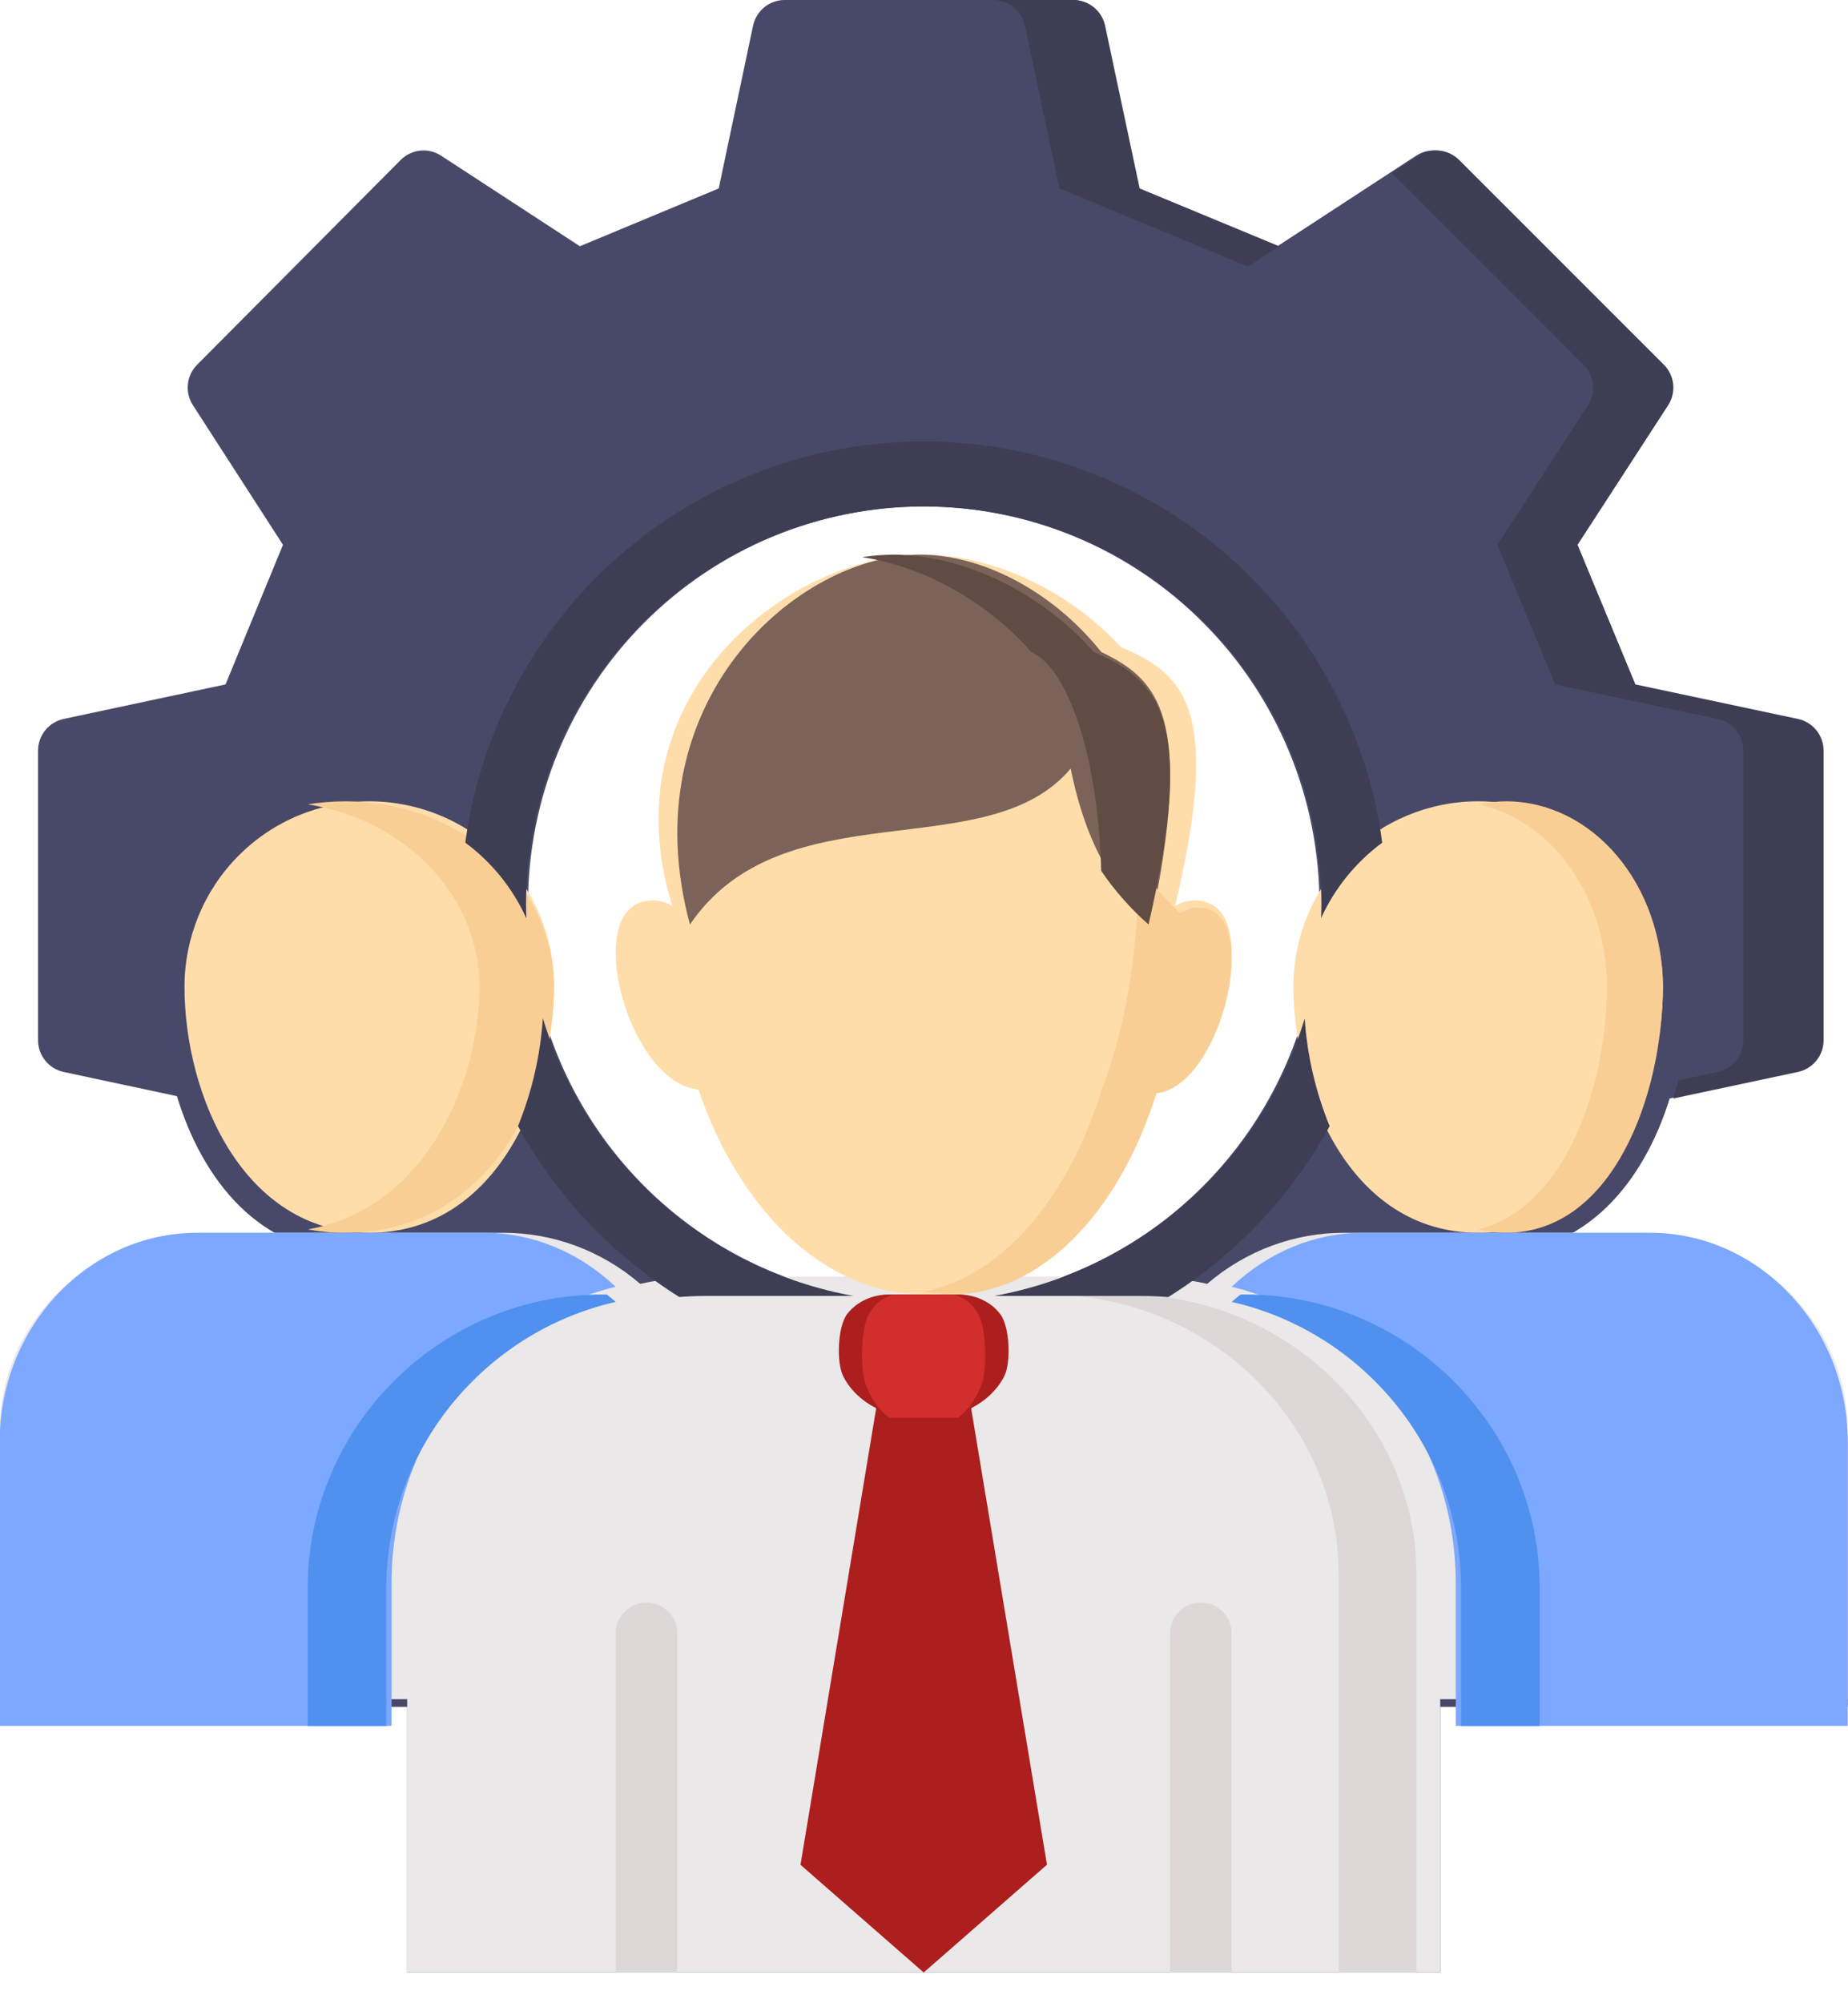 <svg width="24" height="26" viewBox="0 0 24 26" fill="none" xmlns="http://www.w3.org/2000/svg">
<path d="M21.328 16.268H19.398C20.605 16.268 21.353 15.327 21.684 14.257L23.294 13.913C23.388 13.893 23.472 13.841 23.533 13.766C23.593 13.691 23.626 13.598 23.626 13.501V9.743C23.626 9.646 23.593 9.553 23.533 9.478C23.472 9.403 23.388 9.351 23.294 9.331L21.194 8.883L20.447 7.071L21.617 5.26C21.669 5.179 21.692 5.082 21.682 4.986C21.672 4.89 21.629 4.801 21.561 4.733L18.916 2.076C18.848 2.008 18.759 1.965 18.664 1.955C18.568 1.945 18.472 1.968 18.391 2.021L16.59 3.196L14.788 2.446L14.341 0.334C14.321 0.239 14.269 0.155 14.194 0.094C14.12 0.033 14.027 2.01311e-05 13.93 0H10.19C10.094 -1.4469e-06 10.001 0.033 9.926 0.094C9.852 0.155 9.8 0.239 9.78 0.334L9.334 2.446L7.531 3.196L5.729 2.021C5.649 1.968 5.553 1.945 5.457 1.955C5.361 1.965 5.272 2.008 5.204 2.076L2.561 4.733C2.493 4.801 2.45 4.891 2.44 4.987C2.43 5.083 2.453 5.179 2.506 5.26L3.675 7.071L2.929 8.883L0.827 9.331C0.733 9.351 0.648 9.403 0.588 9.478C0.527 9.553 0.494 9.646 0.494 9.743V13.501C0.494 13.598 0.527 13.691 0.588 13.766C0.648 13.841 0.733 13.893 0.827 13.913L2.298 14.227C2.625 15.31 3.376 16.268 4.594 16.268H2.662C1.196 16.268 -0.004 17.388 -0.004 18.757V22.153H5.288V25.6H18.704V22.153H23.996V18.757C23.996 17.388 22.796 16.268 21.328 16.268ZM17.132 11.914C16.985 12.239 16.909 12.591 16.909 12.948C16.909 13.037 16.913 13.129 16.919 13.222C16.601 14.286 15.95 15.219 15.063 15.882C14.176 16.544 13.1 16.902 11.994 16.902C10.889 16.901 9.812 16.543 8.926 15.879C8.039 15.216 7.389 14.282 7.072 13.218C7.078 13.126 7.081 13.036 7.081 12.948C7.082 12.592 7.006 12.241 6.86 11.917C6.858 11.858 6.857 11.798 6.857 11.738C6.857 11.059 6.99 10.388 7.248 9.761C7.506 9.135 7.885 8.565 8.362 8.086C8.839 7.606 9.406 7.226 10.029 6.966C10.653 6.707 11.321 6.573 11.996 6.573C12.671 6.573 13.339 6.707 13.963 6.966C14.586 7.226 15.153 7.606 15.63 8.086C16.108 8.565 16.486 9.135 16.744 9.761C17.003 10.388 17.136 11.059 17.136 11.738C17.136 11.797 17.134 11.856 17.132 11.914Z" fill="#484868"/>
<path d="M23.996 18.56C23.996 17.152 22.796 16 21.328 16H17.465C16.814 15.997 16.182 16.231 15.68 16.661L15.68 16.663C15.395 16.6 15.104 16.569 14.813 16.568H9.177C8.887 16.569 8.598 16.6 8.315 16.663L8.312 16.661C7.81 16.231 7.178 15.997 6.527 16H2.662C1.196 16 -0.004 17.152 -0.004 18.56V22.054H5.288V25.6H18.704V22.054H23.996V18.56Z" fill="#EAE8E8"/>
<path d="M14.606 16.801H13.596C15.68 16.801 17.386 18.437 17.386 20.438V25.601H18.396V20.438C18.396 18.437 16.69 16.801 14.606 16.801Z" fill="#DDD7D7"/>
<path d="M8.796 25.601V21.203C8.797 21.151 8.787 21.098 8.767 21.049C8.747 21.001 8.718 20.956 8.681 20.919C8.643 20.881 8.599 20.852 8.55 20.831C8.501 20.811 8.449 20.801 8.396 20.801C8.343 20.801 8.291 20.811 8.242 20.831C8.193 20.852 8.149 20.881 8.112 20.919C8.074 20.956 8.045 21.001 8.025 21.049C8.005 21.098 7.996 21.151 7.996 21.203V25.601H8.796Z" fill="#DDD7D7"/>
<path d="M15.995 25.601V21.203C15.996 21.151 15.986 21.098 15.966 21.049C15.946 21.001 15.917 20.956 15.88 20.919C15.843 20.881 15.798 20.852 15.749 20.831C15.701 20.811 15.648 20.801 15.595 20.801C15.542 20.801 15.49 20.811 15.441 20.831C15.392 20.852 15.348 20.881 15.311 20.919C15.274 20.956 15.244 21.001 15.225 21.049C15.205 21.098 15.195 21.151 15.195 21.203V25.601H15.995Z" fill="#DDD7D7"/>
<path d="M19.198 10.4C19.834 10.401 20.444 10.654 20.894 11.105C21.344 11.556 21.597 12.167 21.597 12.805C21.597 14.214 20.833 16 19.198 16C17.511 16 16.797 14.133 16.797 12.805C16.797 12.167 17.05 11.555 17.5 11.104C17.951 10.653 18.561 10.4 19.198 10.4Z" fill="#FFDDAB"/>
<path d="M4.796 10.4C4.481 10.4 4.169 10.463 3.878 10.583C3.587 10.704 3.322 10.881 3.099 11.105C2.876 11.328 2.7 11.593 2.579 11.885C2.459 12.177 2.396 12.489 2.396 12.805C2.396 14.214 3.159 16 4.796 16C6.484 16 7.196 14.133 7.196 12.805C7.197 12.489 7.134 12.177 7.014 11.885C6.893 11.593 6.716 11.328 6.494 11.105C6.271 10.881 6.006 10.704 5.715 10.583C5.424 10.463 5.112 10.4 4.796 10.4V10.4Z" fill="#FFDDAB"/>
<path d="M19.561 10.4C19.439 10.401 19.317 10.414 19.197 10.439C19.666 10.54 20.09 10.832 20.395 11.264C20.7 11.697 20.868 12.242 20.868 12.805C20.868 14.085 20.333 15.676 19.195 15.957C19.315 15.986 19.438 16.001 19.56 16C20.947 16 21.595 14.214 21.595 12.805C21.595 12.167 21.381 11.556 20.999 11.105C20.618 10.654 20.1 10.401 19.561 10.4Z" fill="#F9CE95"/>
<path d="M4.481 10.4C4.319 10.401 4.156 10.414 3.996 10.439C4.622 10.54 5.187 10.832 5.595 11.264C6.002 11.697 6.226 12.242 6.226 12.805C6.226 14.014 5.558 15.67 3.998 15.957C4.157 15.986 4.319 16.001 4.481 16C6.39 16 7.196 14.133 7.196 12.805C7.196 12.489 7.126 12.176 6.989 11.885C6.853 11.593 6.653 11.328 6.401 11.104C6.149 10.881 5.85 10.704 5.52 10.583C5.191 10.463 4.838 10.4 4.481 10.4Z" fill="#F9CE95"/>
<path d="M11.996 25.601L10.396 24.203L11.379 18.277C11.192 18.183 11.044 18.041 10.955 17.871C10.86 17.693 10.877 17.221 11.001 17.056C11.061 16.977 11.143 16.912 11.24 16.867C11.337 16.822 11.446 16.8 11.556 16.801H12.435C12.545 16.799 12.654 16.822 12.751 16.867C12.848 16.911 12.931 16.976 12.99 17.056C13.116 17.221 13.133 17.693 13.038 17.871C12.948 18.041 12.799 18.183 12.612 18.277L13.597 24.202L11.996 25.601Z" fill="#AD1E1E"/>
<path d="M11.996 16.799C13.277 16.799 14.385 15.716 14.922 14.142C15.817 14.051 16.392 11.931 15.668 11.711C15.601 11.688 15.529 11.681 15.458 11.689C15.388 11.698 15.32 11.722 15.26 11.76C15.877 9.198 15.373 8.739 14.559 8.4C13.857 7.635 12.853 7.199 11.996 7.199C10.245 7.199 7.882 9.012 8.731 11.76C8.671 11.722 8.604 11.698 8.533 11.689C8.463 11.681 8.391 11.688 8.324 11.711C7.601 11.931 8.174 14.051 9.071 14.142C9.606 15.716 10.716 16.799 11.996 16.799L11.996 16.799Z" fill="#FFDDAB"/>
<path d="M21.43 16H17.714C17.087 15.997 16.479 16.244 15.997 16.699L15.996 16.701C17.657 17.104 18.906 18.678 18.906 20.548V22.4H23.996V18.707C23.996 17.218 22.842 16 21.43 16Z" fill="#7DA8FF"/>
<path d="M5.085 20.547C5.085 18.678 6.335 17.101 7.996 16.701L7.993 16.699C7.511 16.244 6.903 15.997 6.277 16H2.56C1.15 16 -0.004 17.218 -0.004 18.706V22.4H5.085V20.547Z" fill="#7DA8FF"/>
<path d="M5.017 22.401V20.612C5.017 18.806 6.296 17.284 7.996 16.897L7.993 16.895C7.957 16.863 7.919 16.831 7.88 16.801H7.824C5.718 16.801 3.996 18.516 3.996 20.612V22.401H5.017Z" fill="#5090EF"/>
<path d="M18.975 22.401V20.612C18.975 18.806 17.697 17.284 15.996 16.897L15.999 16.895C16.036 16.863 16.073 16.831 16.112 16.801H16.169C18.274 16.801 19.996 18.516 19.996 20.612V22.401H18.975Z" fill="#5090EF"/>
<path d="M12.751 17.96C12.82 17.768 12.808 17.256 12.716 17.077C12.673 16.991 12.614 16.92 12.543 16.872C12.473 16.824 12.394 16.799 12.314 16.801H11.676C11.596 16.799 11.517 16.824 11.447 16.872C11.376 16.921 11.316 16.991 11.273 17.077C11.183 17.256 11.17 17.768 11.24 17.96C11.304 18.144 11.412 18.298 11.547 18.401H12.442C12.578 18.298 12.686 18.144 12.751 17.96Z" fill="#D22E2E"/>
<path d="M14.303 8.463C13.659 7.657 12.739 7.199 11.953 7.199C10.348 7.199 8.182 9.107 8.96 11.999C10.178 10.216 12.819 11.268 13.905 9.975C14.116 11.015 14.494 11.549 14.945 11.999C15.511 9.302 15.049 8.82 14.303 8.463Z" fill="#7C6359"/>
<path d="M15.698 11.802C15.624 11.777 15.545 11.772 15.469 11.787C15.423 11.81 15.376 11.831 15.327 11.85C15.118 11.659 14.933 11.44 14.776 11.199C14.798 12.15 14.663 13.223 14.292 14.189C13.856 15.572 13.004 16.568 11.996 16.763C12.116 16.787 12.238 16.799 12.36 16.799C13.524 16.799 14.532 15.736 15.019 14.19C15.834 14.1 16.356 12.019 15.698 11.802Z" fill="#F9CE95"/>
<path d="M14.206 8.463C13.493 7.657 12.475 7.199 11.605 7.199C11.468 7.2 11.331 7.21 11.195 7.231C11.963 7.347 12.789 7.779 13.394 8.463C13.878 8.673 14.266 9.854 14.301 11.302C14.476 11.56 14.683 11.794 14.916 11.999C15.543 9.302 15.031 8.82 14.206 8.463Z" fill="#604C42"/>
<path d="M13.311 0.334L13.76 2.446L16.206 3.459L16.612 3.196L14.801 2.446L14.352 0.334C14.332 0.239 14.28 0.155 14.205 0.094C14.13 0.033 14.036 -7.33341e-06 13.94 1.21777e-09H12.898C12.995 -2.19622e-06 13.089 0.033 13.164 0.094C13.239 0.155 13.29 0.239 13.311 0.334Z" fill="#3D3D54"/>
<path d="M23.349 9.331L21.239 8.883L20.488 7.071L21.664 5.26C21.716 5.179 21.74 5.083 21.73 4.987C21.719 4.891 21.677 4.801 21.608 4.733L18.951 2.077C18.882 2.008 18.793 1.966 18.697 1.955C18.601 1.945 18.504 1.969 18.423 2.021L18.078 2.245L20.567 4.733C20.635 4.801 20.678 4.891 20.688 4.987C20.698 5.083 20.675 5.179 20.623 5.26L19.447 7.071L20.197 8.883L22.308 9.331C22.403 9.351 22.487 9.403 22.548 9.478C22.609 9.553 22.642 9.646 22.642 9.743V13.501C22.642 13.598 22.609 13.691 22.548 13.766C22.487 13.841 22.403 13.893 22.308 13.913L21.797 14.022C21.777 14.102 21.755 14.181 21.731 14.26L21.732 14.257L23.349 13.913C23.444 13.893 23.528 13.841 23.589 13.766C23.65 13.691 23.683 13.598 23.683 13.501V9.743C23.683 9.646 23.65 9.553 23.589 9.478C23.529 9.403 23.444 9.351 23.349 9.331Z" fill="#3D3D54"/>
<path d="M17.161 11.738C17.161 11.798 17.159 11.857 17.157 11.916C17.334 11.528 17.607 11.191 17.951 10.937C17.757 9.495 17.046 8.173 15.951 7.216C14.856 6.258 13.451 5.73 11.997 5.73C10.542 5.731 9.137 6.258 8.042 7.216C6.947 8.173 6.237 9.496 6.043 10.937C6.387 11.191 6.66 11.53 6.836 11.919C6.834 11.859 6.832 11.799 6.832 11.738C6.832 11.06 6.966 10.388 7.225 9.761C7.485 9.135 7.865 8.566 8.345 8.086C8.825 7.606 9.394 7.226 10.02 6.967C10.647 6.707 11.319 6.573 11.997 6.573C12.675 6.573 13.347 6.707 13.973 6.967C14.6 7.226 15.169 7.606 15.649 8.086C16.128 8.566 16.509 9.135 16.768 9.761C17.028 10.388 17.161 11.06 17.161 11.738Z" fill="#3D3D54"/>
<path d="M7.05 13.215C7.018 13.696 6.909 14.169 6.727 14.615C7.224 15.522 7.946 16.286 8.823 16.834C8.936 16.825 9.05 16.82 9.165 16.82H11.083C10.144 16.649 9.27 16.222 8.558 15.586C7.847 14.95 7.324 14.129 7.05 13.215Z" fill="#3D3D54"/>
<path d="M16.944 13.219C16.669 14.132 16.146 14.952 15.435 15.587C14.724 16.223 13.851 16.649 12.912 16.82H14.829C14.944 16.82 15.059 16.825 15.172 16.835C16.049 16.286 16.77 15.523 17.268 14.616C17.086 14.171 16.976 13.699 16.944 13.219Z" fill="#3D3D54"/>
</svg>

